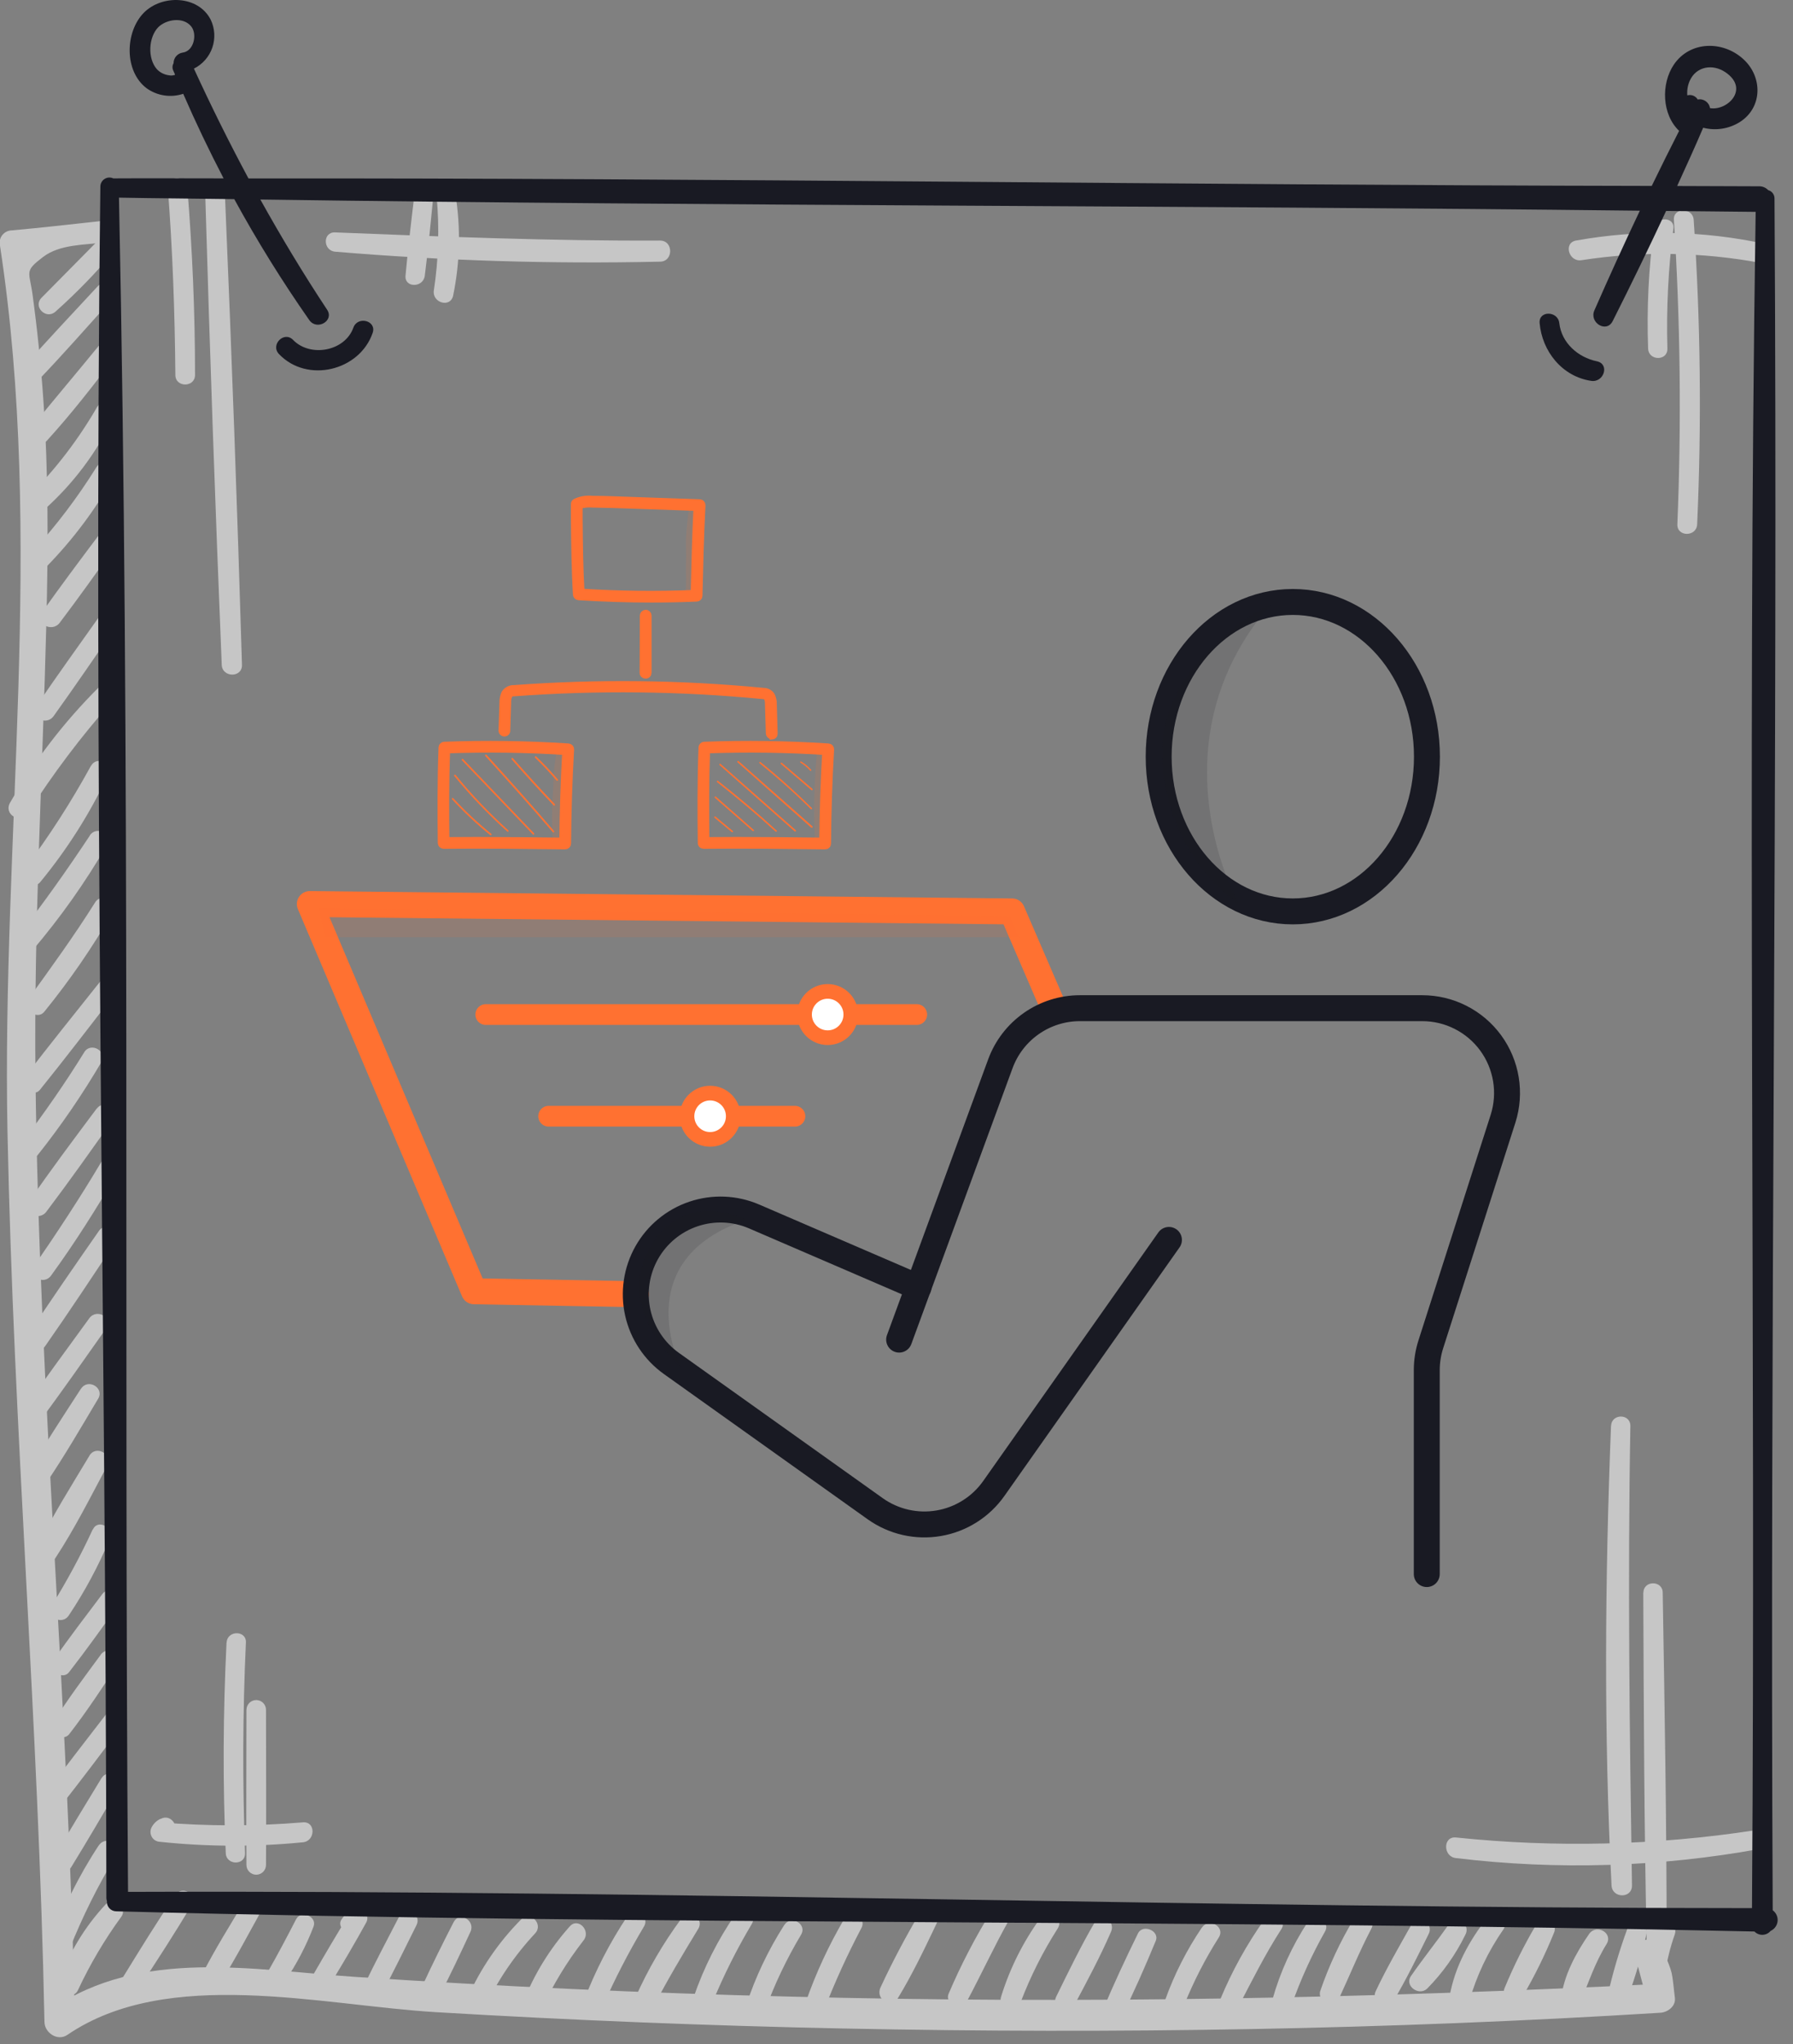 <svg width="93" height="106" viewBox="0 0 93 106" fill="none" xmlns="http://www.w3.org/2000/svg">
<rect x="0" y="0" width="93" height="106" fill="#808080" stroke="none"/>
<g clip-path="url(#clip0_1162_9842)">
<path d="M54.55 52.013L52.495 47.258L16.07 46.875L24.585 66.953L32.978 67.105" stroke="#FF7131" stroke-width="1.345" stroke-linecap="round" stroke-linejoin="round"/>
<path d="M67.055 47.257C70.898 47.257 74.013 43.666 74.013 39.235C74.013 34.804 70.898 31.212 67.055 31.212C63.213 31.212 60.098 34.804 60.098 39.235C60.098 43.666 63.213 47.257 67.055 47.257Z" stroke="#191A23" stroke-width="1.345" stroke-linecap="round" stroke-linejoin="round"/>
<path d="M46.637 69.46L51.887 55.157C52.197 54.312 52.759 53.582 53.497 53.067C54.235 52.551 55.114 52.275 56.014 52.275H73.764C74.456 52.274 75.138 52.436 75.755 52.749C76.372 53.061 76.907 53.514 77.316 54.072C77.725 54.63 77.996 55.276 78.109 55.959C78.221 56.641 78.171 57.34 77.962 58L74.212 69.71C74.074 70.142 74.004 70.594 74.004 71.047V81.617" stroke="#191A23" stroke-width="1.345" stroke-linecap="round" stroke-linejoin="round"/>
<path d="M47.641 66.75L39.116 63.075C38.119 62.645 36.998 62.599 35.969 62.946C34.94 63.293 34.076 64.008 33.543 64.954C33.01 65.901 32.846 67.01 33.082 68.07C33.319 69.13 33.939 70.065 34.823 70.695L45.398 78.23C45.871 78.566 46.404 78.805 46.969 78.934C47.534 79.063 48.119 79.079 48.69 78.981C49.261 78.884 49.807 78.674 50.297 78.365C50.788 78.056 51.212 77.653 51.546 77.18L60.631 64.29" stroke="#191A23" stroke-width="1.345" stroke-linecap="round" stroke-linejoin="round"/>
<path d="M25.195 52.605H47.55" stroke="#FF7131" stroke-width="1.075" stroke-linecap="round" stroke-linejoin="round"/>
<path d="M28.457 57.877H41.232" stroke="#FF7131" stroke-width="1.075" stroke-linecap="round" stroke-linejoin="round"/>
<path d="M42.931 53.805C43.593 53.805 44.13 53.268 44.13 52.605C44.13 51.942 43.593 51.405 42.931 51.405C42.268 51.405 41.73 51.942 41.73 52.605C41.73 53.268 42.268 53.805 42.931 53.805Z" fill="white" stroke="#FF7131" stroke-width="0.76" stroke-linecap="round" stroke-linejoin="round"/>
<path d="M36.833 59.078C37.496 59.078 38.033 58.54 38.033 57.877C38.033 57.215 37.496 56.678 36.833 56.678C36.17 56.678 35.633 57.215 35.633 57.877C35.633 58.54 36.17 59.078 36.833 59.078Z" fill="white" stroke="#FF7131" stroke-width="0.76" stroke-linecap="round" stroke-linejoin="round"/>
<path d="M33.793 31.07C32.57 31.07 31.308 31.03 30.013 30.95C29.981 30.947 29.952 30.933 29.929 30.911C29.907 30.889 29.893 30.859 29.89 30.828C29.813 29.558 29.798 28.213 29.785 26.913V26.138C29.785 26.116 29.79 26.095 29.8 26.077C29.81 26.058 29.825 26.042 29.843 26.03C30.119 25.898 30.428 25.847 30.733 25.883C31.413 25.883 32.098 25.915 32.76 25.938L36.293 26.06C36.31 26.061 36.327 26.065 36.343 26.072C36.359 26.079 36.373 26.09 36.385 26.103C36.408 26.129 36.42 26.163 36.42 26.198C36.338 27.763 36.3 29.353 36.263 30.89C36.263 30.923 36.25 30.955 36.227 30.98C36.205 31.004 36.173 31.018 36.14 31.02C35.373 31.053 34.59 31.07 33.793 31.07ZM30.145 30.695C32.093 30.819 34.047 30.841 35.998 30.763C36.033 29.305 36.068 27.803 36.143 26.318L32.75 26.2C32.09 26.178 31.408 26.153 30.73 26.145C30.5 26.127 30.269 26.15 30.048 26.213V26.91C30.06 28.168 30.073 29.468 30.145 30.695Z" fill="#FF7131" stroke="#FF7131" stroke-width="0.345" stroke-miterlimit="10"/>
<path d="M42.798 43.868H42.781C40.621 43.843 38.578 43.818 36.496 43.84C36.479 43.84 36.462 43.837 36.446 43.83C36.43 43.824 36.416 43.814 36.404 43.802C36.392 43.79 36.382 43.776 36.376 43.76C36.369 43.744 36.366 43.727 36.366 43.71C36.346 42.21 36.338 40.565 36.403 38.76C36.404 38.727 36.417 38.695 36.44 38.672C36.464 38.648 36.495 38.634 36.528 38.633C38.675 38.552 40.825 38.582 42.968 38.723C42.985 38.724 43.002 38.728 43.017 38.735C43.033 38.743 43.047 38.753 43.058 38.766C43.069 38.779 43.078 38.794 43.084 38.81C43.089 38.826 43.092 38.843 43.091 38.86C42.996 40.478 42.943 42.11 42.931 43.738C42.931 43.755 42.928 43.772 42.922 43.788C42.915 43.804 42.906 43.818 42.893 43.83C42.881 43.843 42.866 43.852 42.85 43.859C42.833 43.865 42.816 43.868 42.798 43.868ZM38.208 43.57C39.673 43.57 41.141 43.588 42.668 43.605C42.681 42.068 42.733 40.51 42.821 38.975C40.803 38.845 38.783 38.818 36.658 38.89C36.598 40.593 36.606 42.14 36.623 43.578L38.208 43.57Z" fill="#FF7131" stroke="#FF7131" stroke-width="0.345" stroke-miterlimit="10"/>
<path d="M29.313 43.868H29.298C27.135 43.843 25.093 43.818 23.01 43.84C22.976 43.839 22.943 43.825 22.919 43.801C22.895 43.777 22.881 43.744 22.88 43.71C22.863 42.21 22.853 40.565 22.918 38.76C22.919 38.727 22.933 38.695 22.956 38.671C22.98 38.648 23.012 38.634 23.045 38.633C25.192 38.552 27.342 38.582 29.485 38.723C29.519 38.725 29.551 38.741 29.573 38.767C29.596 38.792 29.607 38.826 29.605 38.86C29.513 40.478 29.458 42.11 29.448 43.738C29.448 43.755 29.444 43.772 29.437 43.788C29.43 43.804 29.42 43.818 29.408 43.83C29.395 43.843 29.381 43.852 29.364 43.859C29.348 43.865 29.33 43.868 29.313 43.868ZM24.723 43.57C26.19 43.57 27.658 43.588 29.185 43.605C29.198 42.068 29.248 40.51 29.335 38.975C27.318 38.845 25.3 38.818 23.173 38.89C23.115 40.593 23.12 42.14 23.138 43.578L24.723 43.57Z" fill="#FF7131" stroke="#FF7131" stroke-width="0.345" stroke-miterlimit="10"/>
<path d="M40.025 38.153C39.991 38.152 39.959 38.139 39.935 38.115C39.91 38.091 39.896 38.059 39.895 38.025L39.85 36.525C39.857 36.404 39.836 36.283 39.79 36.17C39.75 36.105 39.682 36.088 39.568 36.075C35.286 35.662 30.977 35.613 26.688 35.93C26.545 35.93 26.455 35.965 26.405 36.055C26.355 36.179 26.333 36.312 26.34 36.445L26.295 37.865C26.298 37.884 26.296 37.903 26.291 37.921C26.285 37.939 26.276 37.956 26.264 37.97C26.251 37.985 26.236 37.996 26.219 38.004C26.201 38.012 26.183 38.016 26.164 38.016C26.145 38.016 26.126 38.012 26.109 38.004C26.092 37.996 26.076 37.985 26.064 37.97C26.051 37.956 26.042 37.939 26.037 37.921C26.031 37.903 26.03 37.884 26.032 37.865L26.078 36.445C26.073 36.273 26.107 36.102 26.177 35.945C26.232 35.863 26.306 35.797 26.394 35.753C26.482 35.709 26.579 35.689 26.677 35.695C30.982 35.376 35.306 35.425 39.602 35.84C39.685 35.84 39.766 35.859 39.839 35.898C39.912 35.936 39.974 35.992 40.02 36.06C40.094 36.21 40.129 36.376 40.12 36.543L40.163 38.043C40.163 38.06 40.16 38.077 40.154 38.093C40.149 38.109 40.14 38.124 40.128 38.136C40.116 38.149 40.102 38.159 40.087 38.166C40.071 38.173 40.055 38.177 40.038 38.178L40.025 38.153Z" fill="#FF7131" stroke="#FF7131" stroke-width="0.345" stroke-miterlimit="10"/>
<path d="M33.48 35.015C33.463 35.015 33.446 35.012 33.43 35.006C33.414 34.999 33.399 34.99 33.387 34.978C33.374 34.966 33.364 34.951 33.358 34.935C33.351 34.919 33.348 34.902 33.348 34.885L33.36 31.92C33.361 31.885 33.375 31.852 33.4 31.828C33.425 31.804 33.458 31.79 33.493 31.79C33.51 31.79 33.527 31.793 33.542 31.8C33.558 31.806 33.572 31.816 33.585 31.828C33.597 31.84 33.606 31.855 33.613 31.87C33.619 31.886 33.623 31.903 33.623 31.92V34.885C33.623 34.903 33.619 34.921 33.612 34.938C33.604 34.955 33.594 34.969 33.58 34.982C33.567 34.994 33.551 35.003 33.534 35.009C33.517 35.015 33.498 35.017 33.48 35.015Z" fill="#FF7131" stroke="#FF7131" stroke-width="0.345" stroke-miterlimit="10"/>
<path d="M25.46 43.305C25.451 43.309 25.441 43.309 25.432 43.305C24.727 42.735 24.064 42.114 23.45 41.448C23.446 41.444 23.443 41.439 23.441 41.433C23.438 41.428 23.437 41.422 23.438 41.417C23.438 41.411 23.439 41.405 23.441 41.4C23.444 41.395 23.447 41.39 23.451 41.386C23.455 41.382 23.46 41.379 23.466 41.377C23.471 41.376 23.477 41.375 23.483 41.375C23.488 41.375 23.494 41.377 23.499 41.38C23.504 41.382 23.509 41.386 23.512 41.39C24.125 42.054 24.785 42.671 25.487 43.238C25.495 43.245 25.5 43.256 25.5 43.268C25.5 43.279 25.495 43.29 25.487 43.298C25.479 43.303 25.47 43.306 25.46 43.305Z" fill="#FF7131"/>
<path d="M26.347 43.133C26.336 43.132 26.326 43.127 26.317 43.12C25.328 42.233 24.408 41.27 23.567 40.24C23.559 40.232 23.555 40.221 23.555 40.21C23.555 40.199 23.559 40.188 23.567 40.18C23.571 40.176 23.576 40.172 23.581 40.17C23.587 40.168 23.593 40.166 23.598 40.166C23.604 40.166 23.61 40.168 23.615 40.17C23.621 40.172 23.626 40.176 23.63 40.18C24.466 41.206 25.381 42.167 26.365 43.053C26.372 43.061 26.377 43.072 26.377 43.083C26.377 43.094 26.372 43.105 26.365 43.113C26.361 43.121 26.355 43.128 26.347 43.133Z" fill="#FF7131"/>
<path d="M27.668 43.28C27.662 43.28 27.656 43.278 27.651 43.276C27.646 43.273 27.641 43.27 27.638 43.265L23.958 39.42C23.95 39.412 23.945 39.401 23.945 39.39C23.945 39.379 23.95 39.368 23.958 39.36C23.966 39.352 23.977 39.347 23.989 39.347C24.001 39.347 24.012 39.352 24.02 39.36L27.698 43.205C27.703 43.211 27.707 43.219 27.709 43.228C27.71 43.236 27.709 43.245 27.706 43.253C27.702 43.261 27.696 43.268 27.689 43.272C27.682 43.277 27.674 43.28 27.665 43.28H27.668Z" fill="#FF7131"/>
<path d="M28.708 43.163C28.695 43.162 28.682 43.157 28.673 43.148C27.528 41.82 26.348 40.493 25.173 39.2C25.165 39.192 25.16 39.181 25.16 39.169C25.16 39.157 25.165 39.146 25.173 39.138C25.177 39.133 25.181 39.13 25.186 39.128C25.192 39.125 25.197 39.124 25.203 39.124C25.209 39.124 25.214 39.125 25.219 39.128C25.224 39.13 25.229 39.133 25.233 39.138C26.415 40.428 27.595 41.758 28.733 43.085C28.74 43.094 28.744 43.105 28.744 43.116C28.744 43.128 28.74 43.139 28.733 43.148C28.726 43.155 28.717 43.16 28.708 43.163Z" fill="#FF7131"/>
<path d="M28.75 41.775C28.744 41.775 28.738 41.773 28.732 41.771C28.727 41.768 28.722 41.764 28.718 41.76C27.968 40.985 27.247 40.18 26.54 39.375C26.532 39.367 26.527 39.355 26.527 39.344C26.527 39.332 26.532 39.321 26.54 39.312C26.548 39.304 26.56 39.3 26.571 39.3C26.583 39.3 26.594 39.304 26.602 39.312C27.308 40.117 28.04 40.92 28.777 41.695C28.783 41.701 28.787 41.709 28.788 41.718C28.79 41.726 28.789 41.735 28.785 41.743C28.782 41.751 28.776 41.758 28.769 41.762C28.762 41.767 28.754 41.77 28.745 41.77L28.75 41.775Z" fill="#FF7131"/>
<path d="M28.896 40.483C28.89 40.482 28.884 40.481 28.878 40.478C28.872 40.476 28.867 40.472 28.863 40.468C28.513 40.055 28.142 39.661 27.751 39.288C27.743 39.279 27.738 39.269 27.738 39.258C27.738 39.246 27.743 39.235 27.751 39.227C27.759 39.219 27.77 39.215 27.782 39.215C27.794 39.215 27.805 39.219 27.813 39.227C28.207 39.603 28.581 39.998 28.933 40.413C28.941 40.421 28.945 40.432 28.945 40.444C28.945 40.455 28.941 40.466 28.933 40.475C28.922 40.481 28.909 40.483 28.896 40.483Z" fill="#FF7131"/>
<path d="M37.981 43.145C37.973 43.148 37.964 43.148 37.956 43.145L37.053 42.395C37.047 42.387 37.043 42.378 37.043 42.368C37.043 42.358 37.047 42.348 37.053 42.34C37.057 42.336 37.061 42.333 37.066 42.331C37.071 42.329 37.077 42.328 37.082 42.328C37.087 42.328 37.093 42.329 37.097 42.331C37.102 42.333 37.107 42.336 37.111 42.34L38.011 43.09C38.014 43.094 38.017 43.098 38.02 43.103C38.022 43.107 38.023 43.112 38.023 43.118C38.023 43.123 38.022 43.128 38.02 43.133C38.017 43.137 38.014 43.142 38.011 43.145C38.006 43.147 38.001 43.148 37.996 43.148C37.99 43.148 37.985 43.147 37.981 43.145Z" fill="#FF7131"/>
<path d="M39.07 43.09C39.061 43.094 39.051 43.094 39.043 43.09L37.078 41.365C37.07 41.357 37.066 41.347 37.066 41.336C37.066 41.326 37.07 41.315 37.078 41.308C37.085 41.3 37.095 41.297 37.105 41.297C37.115 41.297 37.125 41.3 37.133 41.308L39.098 43.033C39.105 43.04 39.109 43.051 39.109 43.061C39.109 43.072 39.105 43.082 39.098 43.09C39.089 43.093 39.079 43.093 39.07 43.09Z" fill="#FF7131"/>
<path d="M40.253 43.117C40.245 43.121 40.235 43.121 40.226 43.117C39.248 42.225 38.226 41.367 37.191 40.55C37.184 40.542 37.18 40.532 37.18 40.521C37.18 40.511 37.184 40.5 37.191 40.492C37.198 40.485 37.208 40.481 37.218 40.481C37.229 40.481 37.239 40.485 37.246 40.492C38.286 41.305 39.308 42.17 40.286 43.065C40.29 43.068 40.293 43.073 40.295 43.077C40.297 43.082 40.298 43.087 40.298 43.092C40.298 43.098 40.297 43.103 40.295 43.107C40.293 43.112 40.29 43.116 40.286 43.12C40.281 43.122 40.275 43.123 40.269 43.122C40.264 43.122 40.258 43.12 40.253 43.117Z" fill="#FF7131"/>
<path d="M41.252 43.115C41.244 43.118 41.235 43.118 41.227 43.115L37.329 39.675C37.324 39.672 37.319 39.668 37.316 39.663C37.312 39.658 37.31 39.653 37.309 39.647C37.308 39.641 37.309 39.635 37.31 39.629C37.312 39.623 37.315 39.618 37.319 39.613C37.323 39.609 37.328 39.605 37.334 39.603C37.339 39.601 37.345 39.6 37.351 39.6C37.357 39.601 37.363 39.602 37.368 39.605C37.374 39.608 37.378 39.613 37.382 39.617L41.274 43.045C41.281 43.053 41.285 43.063 41.285 43.074C41.285 43.084 41.281 43.095 41.274 43.102C41.268 43.109 41.26 43.113 41.252 43.115Z" fill="#FF7131"/>
<path d="M42.103 42.913C42.094 42.916 42.085 42.916 42.076 42.913L38.253 39.523C38.246 39.515 38.242 39.505 38.242 39.494C38.242 39.483 38.246 39.473 38.253 39.465C38.261 39.458 38.271 39.454 38.281 39.454C38.291 39.454 38.301 39.458 38.308 39.465L42.141 42.848C42.148 42.855 42.152 42.865 42.152 42.875C42.152 42.885 42.148 42.895 42.141 42.903C42.136 42.908 42.131 42.912 42.124 42.914C42.117 42.916 42.11 42.915 42.103 42.913Z" fill="#FF7131"/>
<path d="M42.077 41.96C42.067 41.959 42.057 41.955 42.05 41.947C41.206 41.111 40.319 40.319 39.395 39.572C39.391 39.569 39.388 39.565 39.386 39.56C39.384 39.555 39.383 39.55 39.383 39.545C39.383 39.54 39.384 39.535 39.386 39.53C39.388 39.525 39.391 39.521 39.395 39.517C39.403 39.511 39.412 39.507 39.422 39.507C39.432 39.507 39.442 39.511 39.45 39.517C40.376 40.265 41.264 41.06 42.11 41.897C42.117 41.905 42.121 41.915 42.121 41.925C42.121 41.935 42.117 41.945 42.11 41.952C42.105 41.956 42.1 41.958 42.094 41.96C42.089 41.961 42.083 41.961 42.077 41.96Z" fill="#FF7131"/>
<path d="M42.123 40.972C42.114 40.975 42.104 40.975 42.095 40.972L40.5 39.61C40.496 39.606 40.493 39.602 40.491 39.597C40.489 39.593 40.488 39.588 40.488 39.583C40.488 39.577 40.489 39.572 40.491 39.568C40.493 39.563 40.496 39.559 40.5 39.555C40.508 39.548 40.518 39.545 40.528 39.545C40.538 39.545 40.548 39.548 40.555 39.555L42.143 40.907C42.149 40.915 42.153 40.925 42.153 40.935C42.153 40.945 42.149 40.955 42.143 40.962C42.137 40.968 42.13 40.971 42.123 40.972Z" fill="#FF7131"/>
<path d="M42.047 39.967C42.041 39.968 42.035 39.967 42.03 39.965C42.025 39.963 42.02 39.959 42.017 39.955C41.873 39.792 41.704 39.653 41.517 39.542C41.51 39.538 41.505 39.531 41.502 39.524C41.499 39.516 41.499 39.508 41.502 39.5C41.504 39.495 41.508 39.491 41.512 39.488C41.516 39.485 41.521 39.482 41.526 39.481C41.531 39.48 41.537 39.479 41.542 39.48C41.547 39.48 41.552 39.482 41.557 39.485C41.749 39.6 41.923 39.744 42.072 39.912C42.075 39.916 42.078 39.92 42.081 39.925C42.083 39.93 42.084 39.935 42.084 39.94C42.084 39.945 42.083 39.95 42.081 39.955C42.078 39.96 42.075 39.964 42.072 39.967C42.064 39.971 42.055 39.971 42.047 39.967Z" fill="#FF7131"/>
<g opacity="0.13">
<path d="M36.179 26.233C36.156 26.191 36.121 26.158 36.079 26.137C36.037 26.116 35.99 26.108 35.943 26.115C35.897 26.121 35.853 26.142 35.819 26.174C35.784 26.205 35.76 26.247 35.749 26.293C35.666 26.808 35.619 27.328 35.584 27.85C35.569 28.293 35.601 28.735 35.584 29.178C35.564 29.555 35.601 29.928 35.584 30.31C35.584 30.483 35.526 30.698 35.649 30.838C35.675 30.865 35.706 30.885 35.741 30.898C35.776 30.91 35.814 30.914 35.85 30.909C35.887 30.904 35.922 30.891 35.953 30.869C35.984 30.848 36.009 30.82 36.026 30.788C36.056 30.718 36.067 30.641 36.056 30.565C36.056 30.405 36.076 30.248 36.076 30.09C36.076 29.665 36.076 29.24 36.076 28.815C36.048 28.35 36.048 27.883 36.076 27.418C36.091 27.218 36.106 27.02 36.126 26.82C36.146 26.62 36.144 26.658 36.149 26.613C36.186 26.5 36.251 26.35 36.179 26.233Z" fill="#FF7131"/>
</g>
<g opacity="0.13">
<path d="M42.908 38.925C42.884 38.864 42.839 38.814 42.781 38.783C42.723 38.752 42.656 38.743 42.592 38.756C42.528 38.77 42.471 38.806 42.431 38.858C42.391 38.91 42.37 38.974 42.373 39.04C42.234 40.474 42.197 41.916 42.261 43.355C42.249 43.419 42.251 43.484 42.266 43.547C42.28 43.611 42.308 43.67 42.346 43.722C42.372 43.75 42.403 43.772 42.438 43.787C42.473 43.803 42.51 43.81 42.548 43.81C42.586 43.81 42.624 43.803 42.659 43.787C42.693 43.772 42.725 43.75 42.751 43.722C42.826 43.615 42.855 43.482 42.833 43.352C42.833 43.165 42.833 42.975 42.833 42.788C42.781 41.783 42.788 40.776 42.856 39.773C42.876 39.57 42.893 39.367 42.918 39.165C42.94 39.086 42.937 39.002 42.908 38.925Z" fill="#FF7131"/>
</g>
<g opacity="0.13">
<path d="M29.376 38.855C29.351 38.806 29.311 38.766 29.262 38.74C29.212 38.714 29.157 38.705 29.102 38.712C29.047 38.719 28.996 38.743 28.955 38.781C28.915 38.819 28.887 38.868 28.876 38.922C28.816 39.292 28.758 39.672 28.728 40.035C28.698 40.398 28.708 40.812 28.673 41.197C28.619 42.024 28.619 42.853 28.673 43.68C28.671 43.733 28.685 43.785 28.712 43.83C28.74 43.875 28.781 43.91 28.829 43.932C28.878 43.953 28.931 43.959 28.983 43.95C29.035 43.94 29.083 43.915 29.121 43.877C29.153 43.839 29.177 43.793 29.189 43.743C29.201 43.694 29.202 43.642 29.191 43.593C29.191 43.462 29.191 43.343 29.176 43.205C29.176 42.562 29.226 41.92 29.256 41.278C29.278 40.822 29.273 40.367 29.303 39.915C29.341 39.523 29.346 39.523 29.391 39.188C29.424 39.078 29.419 38.961 29.376 38.855Z" fill="#FF7131"/>
</g>
<path opacity="0.13" d="M65.925 31.318C65.925 31.318 60.968 33.688 60.323 38.153C60.055 40.003 60.628 44.29 64.243 46.878C64.25 46.878 59.613 38.595 65.925 31.318Z" fill="#191A23"/>
<path opacity="0.13" d="M35.308 70.88C35.308 70.88 32.5 65.31 38.718 63.25C38.718 63.25 35.533 61.5 33.695 64.71C31.858 67.92 35.308 70.88 35.308 70.88Z" fill="#191A23"/>
<path opacity="0.13" d="M16.842 48.595H52.852L52.375 47.487L16.555 47.102L16.842 48.595Z" fill="#FF7131"/>
<path d="M5.396 11.445C3.804 11.617 2.211 11.803 0.619 11.945C0.521 11.946 0.425 11.969 0.337 12.012C0.249 12.056 0.173 12.119 0.113 12.196C0.054 12.274 0.013 12.364 -0.007 12.46C-0.026 12.556 -0.023 12.655 0.001 12.75C2.326 27.94 0.081 43.432 0.389 58.72C0.699 74.103 2.001 89.448 2.306 104.832C2.306 105.392 2.979 105.86 3.491 105.512C8.704 101.952 16.689 103.98 22.609 104.332C29.657 104.752 36.712 105.035 43.774 105.18C57.889 105.47 72.024 105.237 86.126 104.362C86.489 104.34 86.916 104.037 86.876 103.612C86.694 102.112 86.814 102.462 86.234 101.055C85.882 100.197 84.464 100.57 84.822 101.445C85.011 102.167 85.203 102.889 85.397 103.612C85.647 103.362 85.897 103.112 86.147 102.862C71.091 103.612 56.041 103.917 40.971 103.525C33.428 103.342 25.897 103 18.379 102.5C13.129 102.145 7.314 101 2.696 104.162L3.879 104.842C3.564 88.5 2.031 72.218 1.841 55.88C1.751 48 2.209 40.16 2.404 32.29C2.501 28.427 2.516 24.552 2.246 20.695C2.12 18.885 1.934 17.08 1.689 15.28C1.521 14.047 1.241 14.08 2.236 13.322C3.101 12.662 4.364 12.707 5.396 12.572C6.096 12.477 6.121 11.37 5.396 11.447V11.445Z" fill="#C6C6C6"/>
<path d="M5.253 12.302C4.22 13.345 3.193 14.392 2.158 15.435C1.69 15.905 2.393 16.592 2.88 16.157C3.976 15.179 5 14.124 5.945 13C6.35 12.515 5.695 11.832 5.24 12.295L5.253 12.302Z" fill="#C6C6C6"/>
<path d="M5.059 14.855C3.769 16.25 2.459 17.625 1.206 19.053C0.774 19.553 1.471 20.255 1.929 19.775C3.251 18.4 4.501 16.973 5.769 15.565C6.199 15.088 5.499 14.38 5.059 14.855Z" fill="#C6C6C6"/>
<path d="M5.119 17.935C3.979 19.33 2.811 20.703 1.679 22.103C1.261 22.618 1.959 23.353 2.429 22.853C3.679 21.483 4.809 20.03 5.929 18.555C6.251 18.095 5.484 17.5 5.119 17.935Z" fill="#C6C6C6"/>
<path d="M5.06 21.063C4.085 22.764 2.889 24.329 1.502 25.715C1.017 26.195 1.752 26.91 2.252 26.465C3.794 25.097 5.044 23.432 5.927 21.57C6.192 20.998 5.397 20.503 5.067 21.07L5.06 21.063Z" fill="#C6C6C6"/>
<path d="M5.003 24.223C4.028 25.788 2.912 27.26 1.67 28.623C1.22 29.123 1.935 29.855 2.42 29.373C3.773 27.989 4.939 26.435 5.89 24.75C5.925 24.692 5.948 24.627 5.957 24.56C5.967 24.493 5.963 24.425 5.947 24.359C5.93 24.294 5.9 24.232 5.86 24.177C5.819 24.123 5.768 24.077 5.71 24.043C5.652 24.008 5.587 23.985 5.52 23.976C5.453 23.966 5.385 23.969 5.319 23.986C5.253 24.003 5.192 24.032 5.137 24.073C5.083 24.113 5.037 24.164 5.003 24.223Z" fill="#C6C6C6"/>
<path d="M5.075 27.815C4.095 29.118 3.117 30.423 2.177 31.755C1.777 32.323 2.692 32.825 3.095 32.293C4.08 30.993 5.025 29.668 5.967 28.338C6.357 27.79 5.467 27.295 5.075 27.815Z" fill="#C6C6C6"/>
<path d="M5.15 31.968C4.055 33.513 2.947 35.05 1.882 36.615C1.502 37.17 2.382 37.67 2.775 37.138C3.88 35.6 4.945 34.032 6.025 32.475C6.397 31.94 5.525 31.442 5.155 31.975L5.15 31.968Z" fill="#C6C6C6"/>
<path d="M5.087 35.675C3.31 37.451 1.773 39.452 0.517 41.628C0.179 42.235 1.064 42.74 1.442 42.168C2.741 40.13 4.198 38.198 5.799 36.388C6.234 35.91 5.549 35.208 5.087 35.675Z" fill="#C6C6C6"/>
<path d="M4.716 39.71C3.692 41.584 2.534 43.381 1.251 45.088C0.888 45.568 1.706 46.203 2.088 45.735C3.479 44.048 4.655 42.195 5.588 40.218C5.861 39.64 5.036 39.133 4.718 39.718L4.716 39.71Z" fill="#C6C6C6"/>
<path d="M4.66 43.325C3.48 45.105 2.25 46.843 0.937 48.525C0.522 49.055 1.24 49.813 1.687 49.275C3.13 47.58 4.419 45.76 5.537 43.835C5.867 43.263 5.017 42.778 4.657 43.32L4.66 43.325Z" fill="#C6C6C6"/>
<path d="M4.931 46.795C3.846 48.523 2.651 50.165 1.459 51.818C1.106 52.303 1.909 52.928 2.294 52.463C3.609 50.846 4.792 49.127 5.834 47.323C6.179 46.743 5.289 46.228 4.931 46.795Z" fill="#C6C6C6"/>
<path d="M5.161 50.938C3.853 52.58 2.538 54.213 1.261 55.878C0.906 56.34 1.703 56.96 2.073 56.505C3.363 54.905 4.611 53.273 5.871 51.648C6.261 51.148 5.566 50.43 5.161 50.938Z" fill="#C6C6C6"/>
<path d="M4.368 54.562C3.368 56.18 2.286 57.73 1.141 59.24C0.781 59.712 1.593 60.345 1.966 59.877C3.173 58.358 4.271 56.754 5.253 55.08C5.591 54.51 4.711 54 4.366 54.562H4.368Z" fill="#C6C6C6"/>
<path d="M5.016 57.478C3.824 59.075 2.621 60.67 1.501 62.31C1.116 62.87 2.001 63.35 2.399 62.835C3.596 61.25 4.751 59.618 5.894 58C6.274 57.463 5.394 56.975 5.016 57.488V57.478Z" fill="#C6C6C6"/>
<path d="M5.224 60.298C4.142 62.12 2.974 63.888 1.774 65.635C1.402 66.178 2.274 66.67 2.652 66.135C3.902 64.418 5.024 62.635 6.097 60.795C6.427 60.233 5.554 59.725 5.224 60.295V60.298Z" fill="#C6C6C6"/>
<path d="M5.13 63.825C3.88 65.622 2.63 67.415 1.43 69.25C1.052 69.832 1.96 70.34 2.35 69.787C3.6 68.002 4.81 66.167 6.02 64.345C6.39 63.787 5.505 63.285 5.13 63.825Z" fill="#C6C6C6"/>
<path d="M4.634 68.35C3.464 69.962 2.274 71.565 1.147 73.21C0.769 73.762 1.647 74.245 2.034 73.727C3.229 72.132 4.364 70.492 5.517 68.865C5.899 68.325 5.017 67.822 4.634 68.35Z" fill="#C6C6C6"/>
<path d="M4.202 72C3.264 73.45 2.304 74.89 1.452 76.393C1.109 77 2.002 77.5 2.369 76.935C3.339 75.508 4.207 74.01 5.089 72.528C5.432 71.955 4.559 71.453 4.202 72.008V72Z" fill="#C6C6C6"/>
<path d="M4.635 75.485C3.7 77.043 2.732 78.573 1.927 80.205C1.853 80.332 1.832 80.484 1.87 80.627C1.907 80.769 2 80.891 2.127 80.965C2.255 81.039 2.406 81.06 2.549 81.022C2.691 80.985 2.813 80.892 2.887 80.765C3.887 79.238 4.695 77.623 5.552 76.015C5.872 75.415 4.99 74.895 4.635 75.48V75.485Z" fill="#C6C6C6"/>
<path d="M4.812 79.295C4.185 80.656 3.473 81.977 2.682 83.25C2.335 83.817 3.2 84.308 3.565 83.767C4.396 82.522 5.106 81.199 5.685 79.817C5.935 79.23 5.085 78.71 4.812 79.317V79.295Z" fill="#C6C6C6"/>
<path d="M5.302 82.66C4.452 83.795 3.585 84.91 2.777 86.083C2.452 86.555 3.225 87.163 3.582 86.703C4.48 85.55 5.332 84.355 6.175 83.173C6.557 82.64 5.675 82.15 5.302 82.66Z" fill="#C6C6C6"/>
<path d="M5.229 85.795C4.391 86.933 3.531 88.075 2.779 89.273C2.471 89.773 3.231 90.383 3.599 89.905C4.494 88.753 5.299 87.523 6.099 86.308C6.466 85.753 5.599 85.28 5.224 85.795H5.229Z" fill="#C6C6C6"/>
<path d="M5.621 88.733C4.469 90.233 3.309 91.71 2.186 93.233C1.844 93.695 2.629 94.308 2.989 93.853C4.159 92.373 5.291 90.865 6.429 89.353C6.776 88.893 5.979 88.27 5.621 88.73V88.733Z" fill="#C6C6C6"/>
<path d="M5.266 92.195C4.439 93.55 3.614 94.907 2.816 96.28C2.484 96.853 3.359 97.362 3.704 96.797C4.534 95.445 5.336 94.075 6.139 92.705C6.469 92.142 5.604 91.64 5.266 92.205V92.195Z" fill="#C6C6C6"/>
<path d="M5.119 95.69C4.07 97.282 3.224 99 2.601 100.802C2.386 101.445 3.351 101.675 3.601 101.077C4.271 99.392 5.08 97.765 6.021 96.215C6.374 95.642 5.486 95.132 5.124 95.69H5.119Z" fill="#C6C6C6"/>
<path d="M5.473 98.75C4.393 99.909 3.565 101.279 3.041 102.775C2.836 103.35 3.776 103.757 4.041 103.195C4.666 101.855 5.42 100.579 6.291 99.385C6.643 98.9 5.873 98.325 5.468 98.75H5.473Z" fill="#C6C6C6"/>
<path d="M9.077 98.275C8.132 99.67 7.247 101.107 6.367 102.54C6.027 103.097 6.885 103.587 7.237 103.04C8.16 101.632 9.082 100.217 9.94 98.77C10.272 98.21 9.44 97.737 9.077 98.27V98.275Z" fill="#C6C6C6"/>
<path d="M12.688 98.563C11.938 99.813 11.171 101.038 10.508 102.325C10.439 102.444 10.42 102.585 10.455 102.718C10.49 102.851 10.576 102.965 10.695 103.034C10.813 103.103 10.955 103.122 11.088 103.087C11.22 103.053 11.334 102.966 11.403 102.848C12.183 101.628 12.856 100.335 13.558 99.07C13.625 98.955 13.642 98.818 13.608 98.689C13.573 98.561 13.489 98.451 13.373 98.385C13.258 98.319 13.121 98.301 12.992 98.336C12.864 98.37 12.755 98.455 12.688 98.57V98.563Z" fill="#C6C6C6"/>
<path d="M15.358 99.515C14.891 100.422 14.418 101.32 13.911 102.207C13.581 102.782 14.426 103.26 14.788 102.72C15.386 101.838 15.881 100.89 16.263 99.895C16.463 99.373 15.616 99.02 15.358 99.515Z" fill="#C6C6C6"/>
<path d="M18.5 100.075L18.7 99.925L18.142 99.198C17.507 100.23 16.892 101.27 16.285 102.323C16.218 102.439 16.201 102.578 16.237 102.707C16.273 102.836 16.358 102.946 16.475 103.013C16.591 103.079 16.73 103.096 16.859 103.061C16.989 103.025 17.099 102.939 17.165 102.823C17.795 101.79 18.415 100.74 18.995 99.685C19.195 99.333 18.86 98.808 18.437 98.96C18.148 99.057 17.899 99.247 17.73 99.5C17.397 99.933 18.135 100.5 18.48 100.085L18.5 100.075Z" fill="#C6C6C6"/>
<path d="M20.732 99.32C20.112 100.528 19.467 101.725 18.887 102.95C18.612 103.53 19.444 104.04 19.759 103.45C20.407 102.258 20.994 101.033 21.602 99.82C21.892 99.243 21.029 98.733 20.732 99.32Z" fill="#C6C6C6"/>
<path d="M23.532 99.657C22.974 100.745 22.429 101.838 21.917 102.948C21.642 103.543 22.502 104.07 22.809 103.47C23.364 102.38 23.889 101.275 24.402 100.165C24.669 99.585 23.832 99.073 23.532 99.665V99.657Z" fill="#C6C6C6"/>
<path d="M27.035 99.518C25.869 100.692 24.926 102.068 24.253 103.58C24.003 104.175 24.848 104.705 25.143 104.1C25.809 102.69 26.69 101.391 27.753 100.25C28.208 99.77 27.503 99.05 27.028 99.525L27.035 99.518Z" fill="#C6C6C6"/>
<path d="M29.546 99.893C28.516 101.047 27.7 102.375 27.136 103.815C26.931 104.36 27.823 104.74 28.081 104.215C28.668 102.934 29.401 101.725 30.266 100.613C30.671 100.113 29.976 99.388 29.546 99.893Z" fill="#C6C6C6"/>
<path d="M32.523 99.385C31.633 100.725 30.893 102.159 30.315 103.66C30.11 104.2 31.015 104.588 31.253 104.055C31.881 102.626 32.597 101.238 33.398 99.898C33.74 99.335 32.878 98.843 32.523 99.398V99.385Z" fill="#C6C6C6"/>
<path d="M35.328 99.5C34.396 100.761 33.604 102.12 32.968 103.553C32.69 104.16 33.563 104.698 33.88 104.085C34.598 102.693 35.398 101.355 36.213 100.018C36.563 99.438 35.713 98.99 35.328 99.5Z" fill="#C6C6C6"/>
<path d="M38.148 99.25C37.235 100.575 36.506 102.019 35.983 103.54C35.758 104.168 36.733 104.408 36.963 103.813C37.541 102.41 38.222 101.053 39 99.75C39.325 99.19 38.5 98.75 38.148 99.25Z" fill="#C6C6C6"/>
<path d="M40.677 99.815C39.845 101.115 39.18 102.515 38.7 103.982C38.497 104.61 39.45 104.855 39.677 104.252C40.174 102.886 40.8 101.57 41.547 100.322C41.887 99.765 41.022 99.267 40.677 99.822V99.815Z" fill="#C6C6C6"/>
<path d="M43.803 99.473C42.987 100.861 42.309 102.326 41.78 103.848C41.568 104.488 42.53 104.713 42.78 104.12C43.334 102.705 43.967 101.322 44.675 99.978C44.985 99.413 44.13 98.913 43.813 99.478L43.803 99.473Z" fill="#C6C6C6"/>
<path d="M47.69 99.218C46.952 100.463 46.277 101.745 45.667 103.058C45.395 103.665 46.222 104.188 46.58 103.593C47.33 102.36 47.96 101.033 48.58 99.733C48.852 99.148 48.032 98.64 47.7 99.218H47.69Z" fill="#C6C6C6"/>
<path d="M51.452 99.052C50.592 100.435 49.84 101.882 49.202 103.38C48.982 103.925 49.877 104.293 50.147 103.78C50.897 102.378 51.552 100.945 52.332 99.562C52.399 99.447 52.416 99.31 52.382 99.182C52.347 99.053 52.263 98.944 52.147 98.877C52.032 98.811 51.895 98.793 51.767 98.828C51.638 98.863 51.529 98.947 51.462 99.062L51.452 99.052Z" fill="#C6C6C6"/>
<path d="M53.957 99.463C53.06 100.699 52.373 102.075 51.924 103.535C51.729 104.2 52.697 104.43 52.939 103.815C53.447 102.482 54.09 101.203 54.857 100C55.229 99.433 54.339 98.935 53.957 99.475V99.463Z" fill="#C6C6C6"/>
<path d="M56.785 99.668C56.055 100.918 55.422 102.228 54.785 103.525C54.495 104.12 55.365 104.643 55.68 104.048C56.36 102.775 57.05 101.49 57.627 100.165C57.877 99.6 57.107 99.108 56.777 99.665L56.785 99.668Z" fill="#C6C6C6"/>
<path d="M59.024 100.25C58.376 101.573 57.751 102.908 57.184 104.265C56.959 104.808 57.876 105.193 58.136 104.668C58.789 103.348 59.386 101.995 59.946 100.638C60.166 100.115 59.274 99.74 59.024 100.25Z" fill="#C6C6C6"/>
<path d="M62.343 99.94C61.553 101.105 60.913 102.365 60.438 103.69C60.22 104.32 61.188 104.55 61.42 103.96C61.911 102.741 62.512 101.57 63.215 100.46C63.57 99.908 62.7 99.41 62.343 99.948V99.94Z" fill="#C6C6C6"/>
<path d="M65.586 99.523C64.667 100.816 63.898 102.209 63.291 103.675C63.078 104.215 63.958 104.578 64.226 104.068C64.938 102.7 65.618 101.333 66.458 100.033C66.816 99.483 65.958 98.99 65.586 99.533V99.523Z" fill="#C6C6C6"/>
<path d="M67.833 99.655C67.019 100.893 66.401 102.249 66 103.675C65.835 104.327 66.75 104.555 67 103.947C67.462 102.639 68.036 101.373 68.718 100.165C69.05 99.605 68.188 99.105 67.843 99.665L67.833 99.655Z" fill="#C6C6C6"/>
<path d="M70.23 99.482C69.516 100.667 68.93 101.924 68.48 103.232C68.303 103.792 69.19 104.187 69.445 103.64C70.01 102.425 70.505 101.19 71.13 100.002C71.438 99.415 70.568 98.9 70.238 99.482H70.23Z" fill="#C6C6C6"/>
<path d="M73.225 99.765C72.585 100.907 71.92 102.047 71.362 103.232C71.078 103.837 71.92 104.357 72.272 103.765C72.94 102.637 73.522 101.447 74.103 100.277C74.392 99.698 73.547 99.19 73.225 99.765Z" fill="#C6C6C6"/>
<path d="M75.126 99.81C74.496 100.702 73.806 101.56 73.186 102.457C72.828 102.97 73.601 103.52 74.028 103.107C74.833 102.292 75.5 101.351 76.003 100.322C76.071 100.206 76.09 100.067 76.056 99.937C76.022 99.807 75.937 99.695 75.821 99.627C75.704 99.559 75.566 99.54 75.435 99.575C75.305 99.609 75.194 99.694 75.126 99.81Z" fill="#C6C6C6"/>
<path d="M77.164 99.4C76.214 100.613 75.454 101.98 75.189 103.513C75.077 104.168 75.997 104.448 76.202 103.79C76.582 102.45 77.183 101.183 77.979 100.04C78.324 99.567 77.529 98.945 77.164 99.41V99.4Z" fill="#C6C6C6"/>
<path d="M79.675 99.803C79.053 100.856 78.507 101.952 78.04 103.083C77.815 103.643 78.703 103.978 78.998 103.485C79.613 102.429 80.152 101.331 80.61 100.198C80.838 99.653 79.96 99.315 79.675 99.803Z" fill="#C6C6C6"/>
<path d="M82.425 100.277C81.733 101.277 81.105 102.437 80.965 103.652C80.893 104.287 81.78 104.275 81.983 103.79C82.41 102.76 82.733 101.76 83.328 100.805C83.69 100.23 82.805 99.735 82.425 100.277Z" fill="#C6C6C6"/>
<path d="M84.395 100.043C84.032 101.035 83.726 102.048 83.478 103.075C83.448 103.209 83.47 103.35 83.541 103.467C83.612 103.585 83.725 103.671 83.857 103.708C83.99 103.744 84.131 103.729 84.252 103.664C84.373 103.599 84.465 103.491 84.508 103.36C84.862 102.364 85.157 101.348 85.393 100.318C85.56 99.668 84.608 99.415 84.393 100.043H84.395Z" fill="#C6C6C6"/>
<path d="M85.94 99.903C85.568 100.597 85.355 101.366 85.317 102.153C85.282 102.745 86.285 102.903 86.37 102.295C86.472 101.614 86.639 100.944 86.87 100.295C87.06 99.748 86.212 99.398 85.94 99.903Z" fill="#C6C6C6"/>
<path d="M8.703 9.73C8.953 12.963 9.068 16.203 9.096 19.445C9.096 20.1 10.113 20.1 10.116 19.445C10.116 16.195 9.978 12.963 9.716 9.73C9.663 9.085 8.656 9.077 8.716 9.73H8.703Z" fill="#C6C6C6"/>
<path d="M10.649 10.188C10.884 18.283 11.168 26.378 11.501 34.473C11.529 35.145 12.571 35.15 12.551 34.473C12.309 26.376 12.016 18.281 11.671 10.188C11.644 9.538 10.639 9.533 10.671 10.188H10.649Z" fill="#C6C6C6"/>
<path d="M83.56 73.933C83.248 81.868 83.183 89.83 83.588 97.763C83.623 98.44 84.658 98.45 84.648 97.763C84.525 89.815 84.423 81.88 84.565 73.933C84.565 73.285 83.585 73.29 83.565 73.933H83.56Z" fill="#C6C6C6"/>
<path d="M85.234 82.582C85.259 88.655 85.279 94.728 85.412 100.798C85.427 101.46 86.444 101.465 86.447 100.798C86.447 94.725 86.344 88.653 86.242 82.582C86.242 81.935 85.242 81.933 85.242 82.582H85.234Z" fill="#C6C6C6"/>
<path d="M91.003 94.905C85.878 95.688 80.674 95.812 75.518 95.275C74.833 95.203 74.843 96.275 75.518 96.343C80.762 96.974 86.071 96.814 91.268 95.87C91.908 95.753 91.628 94.813 91.003 94.905Z" fill="#C6C6C6"/>
<path d="M85.788 11.855C85.511 13.917 85.41 15.999 85.485 18.078C85.513 18.72 86.503 18.725 86.485 18.078C86.427 15.998 86.531 13.918 86.795 11.855C86.88 11.213 85.868 11.22 85.795 11.855H85.788Z" fill="#C6C6C6"/>
<path d="M86.822 11.402C87.157 16.657 87.217 21.925 87.002 27.185C86.974 27.848 88.002 27.845 88.029 27.185C88.264 21.925 88.204 16.656 87.849 11.402C87.807 10.745 86.779 10.74 86.822 11.402Z" fill="#C6C6C6"/>
<path d="M91.603 12.657C88.362 11.95 85.014 11.887 81.75 12.472C81.078 12.587 81.368 13.597 82.03 13.492C85.113 13.014 88.255 13.061 91.323 13.632C91.955 13.747 92.235 12.802 91.593 12.657H91.603Z" fill="#C6C6C6"/>
<path d="M21.502 10.04C21.331 11.455 21.164 12.87 21.034 14.29C20.974 14.945 21.966 14.922 22.034 14.29C22.212 12.875 22.352 11.457 22.489 10.04C22.552 9.398 21.567 9.415 21.489 10.04H21.502Z" fill="#C6C6C6"/>
<path d="M22.648 10.188C22.796 11.812 22.748 13.448 22.503 15.06C22.403 15.697 23.361 15.985 23.503 15.33C23.862 13.594 23.902 11.808 23.621 10.057C23.531 9.513 22.621 9.635 22.653 10.188H22.648Z" fill="#C6C6C6"/>
<path d="M17.379 13.05C22.983 13.521 28.608 13.694 34.231 13.568C34.936 13.568 34.939 12.47 34.231 12.473C28.609 12.5 23.001 12.273 17.379 12.05C16.729 12.025 16.749 12.992 17.379 13.05Z" fill="#C6C6C6"/>
<path d="M11.75 85.165C11.57 88.808 11.55 92.448 11.71 96.093C11.738 96.728 12.728 96.733 12.71 96.093C12.578 92.448 12.585 88.808 12.755 85.165C12.785 84.522 11.79 84.525 11.755 85.165H11.75Z" fill="#C6C6C6"/>
<path d="M12.782 88.655C12.782 91.335 12.762 94.018 12.782 96.698C12.782 96.832 12.836 96.961 12.931 97.056C13.026 97.152 13.155 97.205 13.29 97.205C13.424 97.205 13.553 97.152 13.649 97.056C13.744 96.961 13.797 96.832 13.797 96.698C13.815 94.018 13.797 91.335 13.797 88.655C13.797 88.521 13.744 88.392 13.649 88.297C13.554 88.202 13.425 88.149 13.291 88.149C13.157 88.149 13.028 88.202 12.933 88.297C12.838 88.392 12.785 88.521 12.785 88.655H12.782Z" fill="#C6C6C6"/>
<path d="M8.331 94.305C8.129 94.395 7.964 94.553 7.863 94.75C7.823 94.827 7.803 94.913 7.805 94.999C7.807 95.086 7.831 95.171 7.875 95.246C7.918 95.321 7.98 95.384 8.055 95.428C8.129 95.472 8.214 95.497 8.301 95.5C10.765 95.76 13.25 95.768 15.716 95.523C16.368 95.458 16.383 94.435 15.716 94.49C13.248 94.695 10.768 94.695 8.301 94.49L8.751 95.268C8.783 95.235 8.816 95.203 8.851 95.173C9.418 94.863 8.916 94.008 8.351 94.305H8.331Z" fill="#C6C6C6"/>
<path d="M91.948 99.05C91.793 69.468 92.226 39.88 92.041 10.3C92.044 10.2 92.013 10.102 91.953 10.021C91.893 9.941 91.808 9.883 91.711 9.858C91.651 9.793 91.578 9.742 91.497 9.708C91.416 9.674 91.329 9.658 91.241 9.66C89.826 9.66 88.413 9.645 86.991 9.645C87.448 8.645 87.906 7.645 88.341 6.623C88.659 6.705 88.99 6.722 89.315 6.672C89.64 6.623 89.951 6.508 90.231 6.335C91.426 5.585 91.436 3.99 90.426 3.068C89.368 2.098 87.663 2.113 86.821 3.348C86.146 4.348 86.198 5.935 87.093 6.785C86.611 7.73 86.138 8.682 85.673 9.64C61.423 9.6 37.151 9.223 12.888 9.253C11.888 7.389 10.945 5.491 10.058 3.558C10.507 3.334 10.851 2.942 11.014 2.467C11.176 1.992 11.146 1.473 10.928 1.02C10.278 -0.25 8.406 -0.29 7.463 0.658C6.478 1.658 6.433 3.698 7.608 4.578C7.879 4.772 8.192 4.899 8.521 4.948C8.851 4.998 9.187 4.969 9.503 4.863C10.151 6.353 10.85 7.815 11.598 9.25C9.696 9.25 7.793 9.238 5.888 9.25H5.876C5.804 9.217 5.725 9.202 5.647 9.206C5.568 9.211 5.492 9.236 5.425 9.278C5.358 9.32 5.303 9.378 5.265 9.447C5.226 9.516 5.206 9.594 5.206 9.673C4.841 39.245 5.483 68.845 5.518 98.423C5.521 98.474 5.531 98.524 5.548 98.573C5.542 98.64 5.55 98.707 5.571 98.771C5.592 98.835 5.626 98.893 5.671 98.943C5.717 98.993 5.772 99.033 5.833 99.06C5.894 99.088 5.961 99.102 6.028 99.103C34.343 99.853 62.683 99.513 91.001 100.15C91.056 100.207 91.122 100.251 91.195 100.281C91.268 100.31 91.347 100.324 91.426 100.321C91.505 100.318 91.582 100.299 91.653 100.264C91.724 100.23 91.787 100.181 91.838 100.12C91.937 100.075 92.023 100.005 92.086 99.917C92.15 99.829 92.189 99.725 92.201 99.617C92.212 99.508 92.194 99.399 92.15 99.3C92.106 99.2 92.036 99.114 91.948 99.05ZM87.646 4.183C87.988 3.433 88.838 3.303 89.491 3.743C90.766 4.605 89.601 5.763 88.693 5.605C88.683 5.533 88.658 5.464 88.62 5.402C88.582 5.341 88.531 5.287 88.472 5.246C88.412 5.204 88.345 5.175 88.274 5.16C88.203 5.145 88.129 5.145 88.058 5.16C88.005 5.07 87.922 4.999 87.825 4.96C87.727 4.922 87.619 4.916 87.518 4.945C87.495 4.684 87.539 4.422 87.646 4.183ZM9.068 3.893C9.063 3.89 9.058 3.888 9.052 3.888C9.046 3.888 9.04 3.89 9.036 3.893C8.95 3.919 8.858 3.924 8.771 3.905C8.531 3.877 8.308 3.767 8.141 3.593C7.641 3.033 7.701 1.92 8.216 1.403C8.631 1 9.503 0.86 9.916 1.368C10.243 1.773 10.058 2.655 9.471 2.728C9.34 2.748 9.222 2.815 9.136 2.915C9.05 3.016 9.003 3.143 9.003 3.275C8.971 3.331 8.952 3.393 8.948 3.458C8.944 3.522 8.955 3.586 8.981 3.645C9.011 3.718 9.046 3.785 9.076 3.858C9.071 3.869 9.069 3.881 9.068 3.893ZM16.966 16.058C15.731 14.193 14.583 12.285 13.503 10.345C37.351 10.688 61.206 10.65 85.056 10.925C84.242 12.642 83.456 14.364 82.698 16.093C82.418 16.728 83.323 17.293 83.648 16.648C84.598 14.764 85.521 12.861 86.418 10.938C87.966 10.958 89.516 10.963 91.063 10.985C90.618 40.298 91.078 69.623 90.873 98.938C62.796 98.938 34.716 97.995 6.641 98.095C6.418 68.82 6.781 39.518 6.171 10.248C8.171 10.285 10.158 10.295 12.151 10.325C13.331 12.486 14.631 14.58 16.043 16.598C16.433 17.155 17.351 16.638 16.966 16.058Z" fill="#191A23"/>
<path d="M15.202 17.625C14.737 17.145 14.012 17.875 14.47 18.358C15.93 19.892 18.655 19.23 19.33 17.258C19.545 16.628 18.557 16.365 18.33 16.985C17.892 18.22 16.092 18.543 15.202 17.625Z" fill="#191A23"/>
<path d="M82.543 19.75C83.195 19.838 83.505 18.875 82.825 18.733C81.853 18.53 80.995 17.785 80.878 16.753C80.808 16.113 79.803 16.09 79.858 16.753C79.985 18.213 81.025 19.53 82.543 19.75Z" fill="#191A23"/>
</g>
<defs>
<clipPath id="clip0_1162_9842">
<rect width="92.192" height="105.632" fill="white"/>
</clipPath>
</defs>
</svg>
